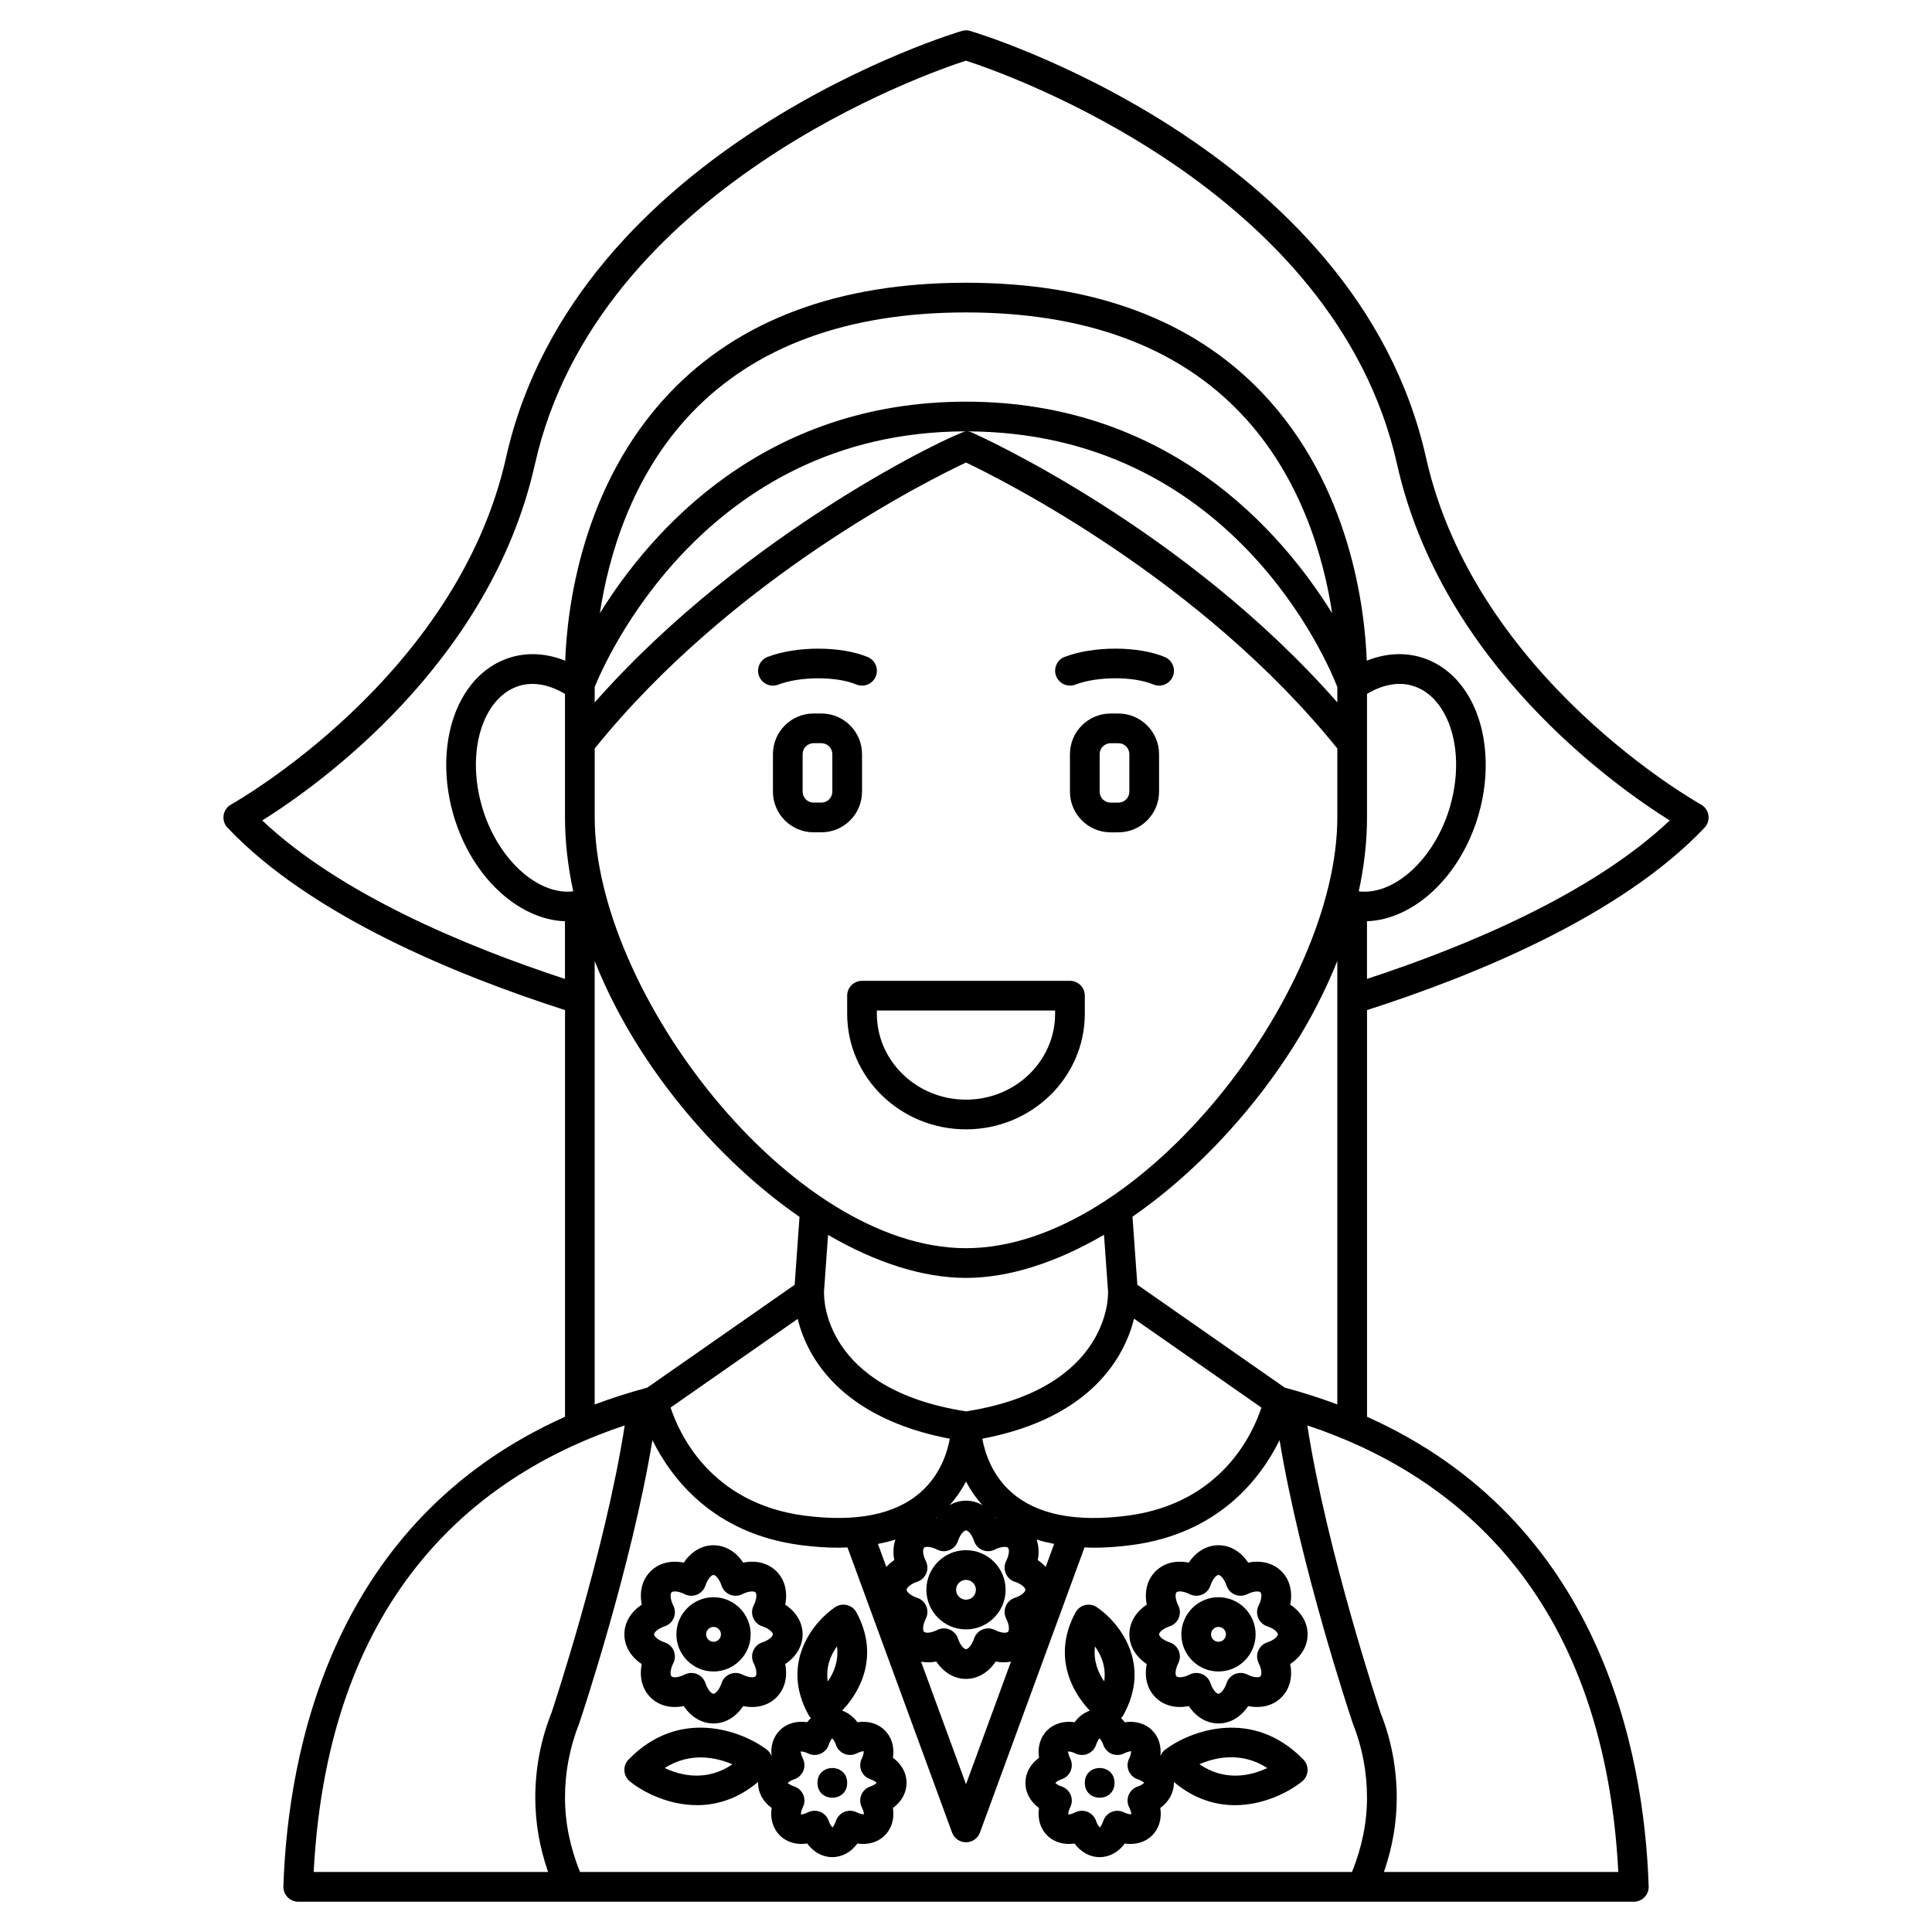 <?xml version="1.0" encoding="UTF-8"?>
<!-- Uploaded to: ICON Repo, www.iconrepo.com, Generator: ICON Repo Mixer Tools -->
<svg fill="#000000" width="800px" height="800px" version="1.1" viewBox="144 144 512 512" xmlns="http://www.w3.org/2000/svg">
 <g>
  <path d="m595.72 363.35c0.84-0.887 1.219-2.106 1.031-3.312-0.188-1.203-0.926-2.25-1.992-2.844-0.594-0.332-59.75-33.445-72.84-91.879-18.527-82.711-120.12-113-121.12-113.2-0.523-0.105-1.066-0.105-1.586 0-1.004 0.207-102.6 30.488-121.12 113.2-13.074 58.34-72.25 91.543-72.844 91.875-1.066 0.586-1.801 1.637-1.988 2.848-0.188 1.203 0.191 2.426 1.031 3.309 21.934 23.148 60.18 38.941 89.445 48.336v107.78c-61.609 27.578-73.426 88.32-74.637 124.44-0.035 1.066 0.363 2.098 1.105 2.871 0.738 0.762 1.762 1.199 2.828 1.199h353.95c1.066 0 2.086-0.434 2.828-1.199 0.738-0.766 1.141-1.801 1.105-2.871-1.211-36.125-13.027-96.859-74.637-124.44v-107.78c29.262-9.395 67.504-25.188 89.445-48.336zm-382.22-1.922c14.664-9.176 60.418-41.531 72.258-94.391 16.473-73.527 104.77-103.92 114.22-106.96 10.148 3.266 97.848 33.703 114.26 106.96 11.844 52.859 57.59 85.215 72.262 94.391-20.637 19.484-53.766 33.316-80.234 41.992v-15.285c12.34-0.422 24.781-11.773 29.543-28.141 3.207-11.012 2.371-22.551-2.246-30.867-3.137-5.656-7.738-9.465-13.305-11.031-4.539-1.27-9.363-0.883-14.055 0.996-0.5-13.633-4.262-46.348-27.652-70.941-18.43-19.391-44.859-29.223-78.555-29.223s-60.125 9.832-78.559 29.227c-23.387 24.598-27.148 57.309-27.652 70.941-4.691-1.883-9.52-2.269-14.055-0.996-5.566 1.562-10.168 5.375-13.305 11.031-4.617 8.312-5.457 19.852-2.246 30.867 4.766 16.363 17.195 27.719 29.543 28.141v15.285c-26.469-8.68-59.598-22.512-80.227-41.996zm269.6 164.22c5.519 33.449 18.711 73.023 19.391 75.027 2.512 6.293 3.781 12.934 3.781 19.738 0 6.672-1.387 13.273-3.981 19.68h-204.58c-2.594-6.406-3.981-13.008-3.981-19.68 0-6.805 1.27-13.445 3.856-19.945 0.605-1.82 13.797-41.375 19.312-74.82 4.945 10.012 16.023 24.781 39.293 27.82 3.504 0.457 6.828 0.688 9.98 0.688 0.828 0 1.617-0.047 2.422-0.078l27.711 75.566c0.574 1.547 2.047 2.578 3.699 2.578 1.648 0 3.125-1.031 3.695-2.578l27.711-75.566c0.805 0.031 1.59 0.078 2.422 0.078 3.152 0 6.484-0.23 9.98-0.688 23.266-3.039 34.348-17.809 39.289-27.82zm-127.7-32.133c0.73 3 2.051 6.672 4.438 10.48 4.762 7.625 14.828 17.285 35.867 21.281-0.656 3.629-2.516 9.598-7.758 14.203-6.688 5.887-17.016 7.957-30.73 6.18-24.984-3.262-33.281-21.871-35.5-28.645zm44.605 43.121c1.109 2.102 2.539 4.231 4.363 6.262-1.332-0.777-2.809-1.203-4.363-1.203s-3.031 0.422-4.359 1.199c1.824-2.031 3.246-4.156 4.359-6.258zm7.637 18.023c1.801-0.906 3.148-0.824 3.496-0.48 0.355 0.359 0.387 1.766-0.484 3.492-0.516 1.023-0.562 2.219-0.121 3.281s1.32 1.879 2.41 2.231c1.828 0.602 2.805 1.625 2.805 2.129s-0.977 1.527-2.805 2.125c-1.09 0.359-1.969 1.172-2.41 2.231-0.441 1.059-0.395 2.258 0.121 3.281 0.871 1.723 0.84 3.133 0.484 3.492-0.344 0.352-1.688 0.43-3.492-0.48-1.02-0.512-2.219-0.559-3.277-0.121-1.062 0.438-1.879 1.32-2.231 2.41-0.609 1.828-1.629 2.805-2.133 2.805s-1.523-0.977-2.125-2.805c-0.359-1.09-1.172-1.973-2.231-2.41-0.484-0.199-0.996-0.301-1.508-0.301-0.609 0-1.219 0.141-1.773 0.422-1.801 0.91-3.144 0.824-3.496 0.48-0.355-0.359-0.387-1.766 0.484-3.492 0.516-1.023 0.562-2.219 0.121-3.281s-1.32-1.879-2.41-2.231c-1.832-0.598-2.809-1.621-2.809-2.125s0.977-1.527 2.805-2.125c1.09-0.359 1.969-1.172 2.41-2.231 0.441-1.059 0.395-2.258-0.121-3.281-0.871-1.723-0.84-3.133-0.484-3.492 0.336-0.355 1.684-0.434 3.492 0.48 1.023 0.52 2.223 0.566 3.277 0.121 1.062-0.438 1.879-1.32 2.231-2.41 0.613-1.832 1.633-2.809 2.137-2.809s1.523 0.977 2.125 2.805c0.359 1.09 1.172 1.973 2.231 2.41 1.059 0.441 2.258 0.395 3.281-0.121zm-15.512-8.359c-0.039-0.008-0.074-0.004-0.113-0.012 0.113-0.09 0.234-0.18 0.352-0.277-0.074 0.102-0.164 0.184-0.238 0.289zm-11.137 11.133c-0.809 0.539-1.496 1.156-2.106 1.82l-2.234-6.094c1.602-0.32 3.164-0.688 4.641-1.16-0.555 1.652-0.691 3.496-0.301 5.434zm11.137 26.887c1.934 2.906 4.75 4.606 7.871 4.606s5.938-1.695 7.871-4.606c1.414 0.285 2.758 0.254 4.039 0.039l-11.906 32.492-11.91-32.488c1.273 0.215 2.625 0.242 4.035-0.043zm28.996-25.066c-0.609-0.66-1.301-1.277-2.109-1.82 0.391-1.941 0.25-3.781-0.301-5.441 1.477 0.473 3.039 0.844 4.641 1.16zm-13.25-12.953c-0.07-0.105-0.16-0.18-0.234-0.289 0.113 0.094 0.23 0.184 0.352 0.277-0.043 0.008-0.078 0.004-0.117 0.012zm34.914-0.633c-13.652 1.77-23.961-0.273-30.66-6.117-5.246-4.578-7.133-10.613-7.809-14.277 29.371-5.582 37.805-22.211 40.215-31.809l33.75 23.551c-2.219 6.789-10.52 25.387-35.496 28.652zm-5.129-59.207c-0.004 0.102-0.035 0.195-0.027 0.301 0.012 0.25 0.617 25.305-37.625 31.266-37.84-5.894-37.656-30.148-37.621-31.285 0.004-0.098-0.027-0.191-0.031-0.293l1.086-15.195c12.59 7.352 25.188 11.402 36.562 11.402 11.363 0 23.961-4.062 36.566-11.43zm-37.656-11.68c-46.566 0-98.398-68.039-98.398-114.14v-18.277c36.574-45.367 88.809-71.285 98.391-75.789 9.75 4.641 62.246 30.945 98.406 75.781v18.285c0 46.109-51.832 114.14-98.398 114.14zm104.08-94.566c1.43-6.633 2.188-13.191 2.188-19.578v-32.742c4.008-2.406 8.16-3.254 11.863-2.219 4.422 1.238 7.09 4.641 8.551 7.273 3.617 6.519 4.203 15.809 1.574 24.844-4.023 13.816-14.77 23.574-24.176 22.422zm-5.684-50.078c-40.504-46.094-94.391-70.426-96.793-71.496-0.477-0.211-0.996-0.309-1.516-0.32 70.012 0.051 95.688 60.996 98.309 67.734zm-98.398-79.691c-53.754 0-83.566 34.359-97.035 56.074 2.285-15.004 8.348-36.324 24.227-52.996 16.891-17.734 41.387-26.727 72.809-26.727s55.918 8.988 72.809 26.727c15.879 16.668 21.938 37.988 24.227 52.996-13.473-21.715-43.281-56.074-97.035-56.074zm-0.074 7.871c-2.66 0.352-58.152 26.262-98.328 71.84v-4.086c2.406-6.012 28.828-67.711 98.328-67.754zm-106.2 69.582v32.738c0 6.383 0.758 12.945 2.184 19.574-9.414 1.129-20.148-8.602-24.172-22.414-2.629-9.043-2.043-18.324 1.574-24.844 1.465-2.633 4.133-6.031 8.551-7.273 3.699-1.035 7.852-0.188 11.863 2.219zm7.871 70.805c6.164 15.449 15.777 30.773 28.34 44.719 8.234 9.137 17.027 16.898 25.941 23.051l-1.285 18.008-39.066 27.258c-4.879 1.32-9.527 2.805-13.934 4.465v-117.5zm7.953 123.05c-5.152 33.406-19.27 75.754-19.348 76.008-2.891 7.227-4.348 14.852-4.348 22.656 0 6.664 1.16 13.258 3.398 19.68h-62.125c3.918-75.078 45.027-105.91 82.422-118.34zm263.32 118.34h-62.117c2.234-6.422 3.394-13.016 3.394-19.68 0-7.805-1.461-15.43-4.266-22.445-0.152-0.453-14.273-42.812-19.43-76.219 37.406 12.441 78.504 43.273 82.418 118.34zm-88.398-128.36-39.066-27.262-1.289-18.039c8.895-6.148 17.676-13.895 25.898-23.016 12.586-13.957 22.215-29.297 28.383-44.75v117.52c-4.398-1.652-9.047-3.137-13.926-4.457z"/>
  <path d="m372.45 353.8v-9.945c0-5.941-4.832-10.773-10.773-10.773h-2.07c-5.938 0-10.77 4.832-10.77 10.77v9.945c0 5.941 4.832 10.773 10.77 10.773h2.07c5.941 0 10.773-4.832 10.773-10.77zm-7.871 0c0 1.598-1.301 2.898-2.902 2.898h-2.07c-1.598 0-2.898-1.301-2.898-2.898v-9.945c0-1.602 1.301-2.902 2.898-2.902h2.07c1.602 0 2.902 1.301 2.902 2.898z"/>
  <path d="m440.39 333.09h-2.07c-5.941 0-10.773 4.832-10.773 10.77v9.945c0 5.941 4.832 10.773 10.773 10.773h2.07c5.938 0 10.773-4.832 10.773-10.77v-9.945c0-5.941-4.836-10.773-10.773-10.773zm2.898 20.719c0 1.598-1.301 2.898-2.898 2.898h-2.07c-1.598 0-2.902-1.301-2.902-2.898v-9.945c0-1.602 1.305-2.902 2.902-2.902h2.07c1.598 0 2.898 1.301 2.898 2.898z"/>
  <path d="m350.24 325.44c5.789-2.227 15.453-2.242 20.676-0.047 1.996 0.832 4.309-0.094 5.156-2.098 0.848-2.004-0.094-4.312-2.098-5.16-7.019-2.961-18.93-2.977-26.555-0.047-2.027 0.781-3.039 3.055-2.262 5.086 0.602 1.562 2.094 2.527 3.676 2.527 0.465 0 0.941-0.082 1.406-0.262z"/>
  <path d="m452.7 318.13c-7.019-2.961-18.93-2.977-26.555-0.047-2.027 0.781-3.039 3.055-2.262 5.086 0.602 1.562 2.094 2.527 3.676 2.527 0.473 0 0.949-0.082 1.414-0.262 5.789-2.227 15.453-2.242 20.676-0.047 2 0.832 4.309-0.094 5.156-2.098 0.84-2.004-0.102-4.312-2.106-5.16z"/>
  <path d="m427.55 403.93h-55.105c-2.172 0-3.938 1.758-3.938 3.938v4.801c0 16.887 14.125 30.621 31.488 30.621 17.363 0 31.488-13.738 31.488-30.621l0.004-4.801c0-2.176-1.766-3.938-3.938-3.938zm-3.938 8.738c0 12.547-10.594 22.75-23.617 22.75-13.023 0-23.617-10.207-23.617-22.75l0.004-0.867h47.23z"/>
  <path d="m314.07 585c-0.688 3.422 0.102 6.613 2.309 8.82 2.211 2.211 5.394 3.008 8.828 2.312 1.934 2.906 4.75 4.606 7.871 4.606 3.121 0 5.938-1.695 7.871-4.606 3.434 0.691 6.617-0.102 8.824-2.312 2.211-2.211 3-5.398 2.309-8.82 2.922-1.938 4.617-4.75 4.617-7.879 0-3.125-1.695-5.938-4.606-7.875 0.688-3.422-0.102-6.613-2.309-8.82-2.211-2.211-5.394-3.008-8.828-2.312-1.934-2.906-4.75-4.606-7.871-4.606s-5.938 1.695-7.871 4.606c-3.434-0.691-6.617 0.098-8.824 2.312-2.211 2.211-3 5.398-2.309 8.82-2.918 1.938-4.617 4.75-4.617 7.875 0 3.129 1.699 5.941 4.606 7.879zm6.074-10.004c1.09-0.359 1.969-1.172 2.41-2.231 0.441-1.059 0.395-2.258-0.121-3.281-0.871-1.723-0.84-3.133-0.484-3.492 0.34-0.355 1.684-0.434 3.492 0.48 1.027 0.52 2.223 0.562 3.277 0.121 1.062-0.438 1.879-1.32 2.231-2.41 0.609-1.828 1.629-2.805 2.133-2.805 0.504 0 1.523 0.977 2.125 2.805 0.359 1.09 1.172 1.973 2.231 2.41s2.258 0.395 3.277-0.121c1.801-0.906 3.152-0.824 3.496-0.48 0.355 0.359 0.387 1.766-0.484 3.492-0.516 1.023-0.562 2.219-0.121 3.281s1.32 1.879 2.41 2.231c1.836 0.602 2.812 1.625 2.812 2.125 0 0.504-0.977 1.527-2.805 2.125-1.09 0.359-1.969 1.172-2.41 2.231-0.441 1.059-0.395 2.258 0.121 3.281 0.871 1.723 0.84 3.133 0.484 3.492-0.344 0.348-1.688 0.43-3.492-0.48-1.02-0.516-2.219-0.559-3.277-0.121-1.062 0.438-1.879 1.32-2.231 2.41-0.613 1.832-1.633 2.809-2.137 2.809-0.504 0-1.523-0.977-2.125-2.805-0.359-1.09-1.172-1.973-2.231-2.41-0.484-0.199-0.996-0.301-1.508-0.301-0.609 0-1.219 0.141-1.773 0.422-1.797 0.91-3.144 0.824-3.496 0.48-0.355-0.359-0.387-1.766 0.484-3.492 0.516-1.023 0.562-2.219 0.121-3.281s-1.32-1.879-2.41-2.231c-1.828-0.602-2.805-1.625-2.805-2.129 0-0.5 0.977-1.523 2.805-2.125z"/>
  <path d="m333.09 586.96c5.422 0 9.84-4.414 9.84-9.84 0-5.43-4.418-9.84-9.84-9.84-5.422 0-9.84 4.414-9.84 9.84 0 5.426 4.418 9.84 9.84 9.84zm0-11.809c1.086 0 1.969 0.887 1.969 1.969 0 1.082-0.883 1.969-1.969 1.969-1.086 0-1.969-0.887-1.969-1.969 0-1.086 0.883-1.969 1.969-1.969z"/>
  <path d="m380.64 609.82c0.43-2.801-0.305-5.406-2.152-7.258-1.852-1.855-4.469-2.57-7.262-2.16-1.094-1.484-2.492-2.512-4.043-3.082 5.008-5.215 9.852-14.758 3.797-26.004-0.527-0.98-1.441-1.691-2.519-1.957-1.07-0.27-2.215-0.066-3.141 0.555-5.828 3.918-14.777 14.984-6.891 28.832 0.121 0.215 0.328 0.363 0.488 0.547-0.348 0.352-0.695 0.691-1.004 1.105-2.805-0.41-5.41 0.309-7.262 2.16-1.758 1.758-2.473 4.207-2.176 6.848-0.266-0.664-0.641-1.277-1.223-1.719-6.824-5.121-23.266-11.184-36.672 2.606-0.777 0.797-1.176 1.887-1.105 2.992 0.07 1.109 0.605 2.137 1.473 2.828 3.734 2.984 10.352 6.269 17.785 6.269 5.231 0 10.867-1.66 16.188-6.168 0 0.09-0.031 0.172-0.031 0.262 0 2.613 1.324 4.981 3.609 6.656-0.43 2.801 0.305 5.406 2.152 7.258 1.855 1.855 4.469 2.578 7.262 2.16 1.68 2.281 4.039 3.606 6.656 3.606 2.617 0 4.977-1.324 6.656-3.606 2.805 0.422 5.41-0.309 7.262-2.16 1.852-1.852 2.582-4.457 2.152-7.258 2.289-1.68 3.609-4.043 3.609-6.656s-1.32-4.981-3.609-6.656zm-60.492 2.731c6.769-4.34 13.641-2.824 17.957-0.992-6.844 4.656-13.68 2.992-17.957 0.992zm45.664-32.246c0.504 3.856-0.855 7.031-2.445 9.312-0.586-3.894 0.805-7.059 2.445-9.312zm8.859 37.125c-1.09 0.359-1.969 1.176-2.406 2.231-0.438 1.062-0.395 2.258 0.121 3.281 0.523 1.031 0.535 1.789 0.633 1.812-0.188 0.078-0.949 0.062-1.977-0.461-1.027-0.516-2.223-0.562-3.281-0.121-1.062 0.438-1.879 1.32-2.234 2.406-0.359 1.098-0.891 1.645-0.832 1.723-0.184-0.082-0.715-0.625-1.074-1.723-0.359-1.086-1.172-1.969-2.234-2.406-0.484-0.199-0.992-0.301-1.504-0.301-0.609 0-1.219 0.141-1.777 0.422-1.031 0.523-1.789 0.535-1.805 0.629-0.074-0.188-0.062-0.949 0.461-1.98 0.516-1.023 0.562-2.219 0.121-3.281-0.438-1.059-1.316-1.879-2.406-2.231-1.094-0.359-1.613-0.863-1.727-0.832 0.082-0.184 0.625-0.715 1.727-1.074 1.09-0.359 1.969-1.176 2.406-2.231 0.438-1.062 0.395-2.258-0.121-3.281-0.523-1.031-0.535-1.789-0.633-1.812 0.195-0.066 0.949-0.059 1.977 0.461 1.031 0.516 2.223 0.562 3.281 0.121 1.062-0.438 1.879-1.32 2.234-2.406 0.359-1.098 0.891-1.645 0.832-1.723 0.184 0.082 0.715 0.625 1.074 1.723 0.359 1.086 1.172 1.969 2.234 2.406 1.059 0.434 2.254 0.395 3.281-0.121 1.031-0.523 1.789-0.535 1.805-0.629 0.074 0.188 0.062 0.949-0.461 1.98-0.516 1.023-0.562 2.219-0.121 3.281 0.438 1.059 1.316 1.879 2.406 2.231 0.914 0.301 1.445 0.715 1.645 0.953-0.203 0.238-0.734 0.652-1.645 0.953z"/>
  <path d="m368.51 616.48c0 5.246-7.875 5.246-7.875 0 0-5.25 7.875-5.25 7.875 0"/>
  <path d="m389.5 565.31c0 5.789 4.707 10.496 10.496 10.496 5.789 0 10.496-4.707 10.496-10.496s-4.707-10.496-10.496-10.496c-5.789-0.004-10.496 4.703-10.496 10.496zm13.125 0c0 1.449-1.176 2.625-2.625 2.625s-2.625-1.176-2.625-2.625 1.176-2.625 2.625-2.625c1.445 0 2.625 1.176 2.625 2.625z"/>
  <path d="m459.04 558.11c-3.434-0.691-6.617 0.098-8.824 2.312-2.211 2.211-3 5.398-2.309 8.82-2.914 1.938-4.613 4.75-4.613 7.875s1.695 5.938 4.606 7.875c-0.688 3.422 0.102 6.613 2.309 8.82 2.211 2.211 5.394 3.008 8.828 2.312 1.934 2.906 4.75 4.606 7.871 4.606s5.938-1.695 7.871-4.606c3.438 0.691 6.621-0.102 8.824-2.312 2.211-2.211 3-5.398 2.309-8.82 2.922-1.934 4.617-4.746 4.617-7.875 0-3.125-1.695-5.938-4.606-7.875 0.688-3.422-0.102-6.613-2.309-8.82-2.211-2.211-5.391-3.008-8.828-2.312-1.934-2.906-4.75-4.606-7.871-4.606-3.125 0-5.941 1.695-7.875 4.606zm9.996 6.07c0.359 1.09 1.172 1.973 2.231 2.41s2.258 0.395 3.277-0.121c1.801-0.906 3.148-0.824 3.496-0.48 0.355 0.359 0.387 1.766-0.484 3.492-0.516 1.023-0.562 2.219-0.121 3.281s1.32 1.879 2.41 2.231c1.836 0.602 2.812 1.625 2.812 2.125 0 0.504-0.977 1.527-2.805 2.125-1.09 0.359-1.969 1.172-2.41 2.231s-0.395 2.258 0.121 3.281c0.871 1.723 0.84 3.133 0.484 3.492-0.34 0.348-1.688 0.43-3.492-0.48-1.02-0.516-2.219-0.559-3.277-0.121-1.062 0.438-1.879 1.32-2.231 2.41-0.613 1.832-1.633 2.809-2.137 2.809s-1.523-0.977-2.125-2.805c-0.359-1.09-1.172-1.973-2.231-2.41-0.484-0.199-0.996-0.301-1.508-0.301-0.609 0-1.219 0.141-1.773 0.422-1.801 0.91-3.144 0.824-3.496 0.48-0.355-0.359-0.387-1.766 0.484-3.492 0.516-1.023 0.562-2.219 0.121-3.281-0.441-1.062-1.32-1.879-2.41-2.231-1.828-0.602-2.805-1.625-2.805-2.129 0-0.504 0.977-1.527 2.805-2.125 1.09-0.359 1.969-1.172 2.41-2.231 0.441-1.059 0.395-2.258-0.121-3.281-0.871-1.723-0.84-3.133-0.484-3.492 0.34-0.355 1.684-0.434 3.492 0.48 1.023 0.52 2.223 0.562 3.277 0.121 1.062-0.438 1.879-1.32 2.231-2.41 0.609-1.828 1.629-2.805 2.133-2.805s1.523 0.977 2.125 2.805z"/>
  <path d="m457.07 577.12c0 5.43 4.418 9.84 9.84 9.84s9.84-4.414 9.84-9.84c0-5.43-4.418-9.84-9.84-9.84s-9.84 4.414-9.84 9.84zm11.809 0c0 1.082-0.883 1.969-1.969 1.969-1.086 0-1.969-0.887-1.969-1.969 0-1.082 0.883-1.969 1.969-1.969 1.086 0.004 1.969 0.887 1.969 1.969z"/>
  <path d="m439.36 616.48c0 5.246-7.871 5.246-7.871 0 0-5.25 7.871-5.25 7.871 0"/>
  <path d="m452.74 607.7c-0.582 0.438-0.961 1.055-1.223 1.719 0.301-2.644-0.418-5.094-2.172-6.848-1.852-1.855-4.461-2.57-7.262-2.16-0.309-0.414-0.656-0.758-1.004-1.109 0.16-0.188 0.367-0.332 0.488-0.547 7.883-13.852-1.062-24.914-6.891-28.832-0.922-0.613-2.062-0.816-3.141-0.555-1.078 0.266-1.992 0.977-2.519 1.957-6.055 11.246-1.207 20.789 3.797 26.004-1.551 0.57-2.949 1.598-4.043 3.082-2.805-0.41-5.41 0.309-7.262 2.16-1.852 1.852-2.582 4.457-2.152 7.258-2.289 1.672-3.613 4.039-3.613 6.652s1.324 4.981 3.609 6.656c-0.43 2.801 0.305 5.406 2.152 7.258 1.855 1.855 4.465 2.578 7.262 2.16 1.684 2.281 4.039 3.606 6.656 3.606s4.977-1.324 6.656-3.606c2.805 0.422 5.41-0.309 7.262-2.16 1.852-1.852 2.582-4.457 2.152-7.258 2.289-1.68 3.609-4.043 3.609-6.656 0-0.086-0.031-0.168-0.031-0.262 5.324 4.512 10.957 6.172 16.188 6.172 7.434 0 14.051-3.285 17.785-6.269 0.867-0.691 1.402-1.719 1.473-2.828 0.07-1.105-0.332-2.195-1.105-2.992-13.402-13.785-29.848-7.723-36.672-2.602zm-18.555-27.367c1.621 2.242 3.008 5.394 2.438 9.266-1.574-2.277-2.922-5.434-2.438-9.266zm11.34 37.102c-1.09 0.359-1.969 1.176-2.406 2.231-0.438 1.062-0.395 2.258 0.121 3.281 0.523 1.031 0.535 1.789 0.633 1.812-0.188 0.078-0.945 0.062-1.977-0.461-1.023-0.516-2.219-0.562-3.281-0.121-1.062 0.441-1.879 1.32-2.234 2.406-0.359 1.098-0.891 1.645-0.832 1.723-0.184-0.082-0.715-0.625-1.074-1.723-0.359-1.086-1.172-1.969-2.234-2.406-0.484-0.199-0.992-0.301-1.504-0.301-0.609 0-1.219 0.141-1.777 0.422-1.031 0.523-1.789 0.535-1.805 0.629-0.074-0.188-0.062-0.949 0.461-1.98 0.516-1.023 0.562-2.219 0.121-3.281-0.438-1.059-1.316-1.879-2.406-2.231-0.914-0.301-1.445-0.715-1.645-0.953 0.199-0.238 0.73-0.652 1.645-0.953 1.09-0.359 1.969-1.176 2.406-2.231 0.438-1.062 0.395-2.258-0.121-3.281-0.523-1.031-0.535-1.789-0.633-1.812 0.195-0.066 0.949-0.059 1.977 0.461 1.023 0.516 2.219 0.562 3.281 0.121s1.879-1.32 2.234-2.406c0.359-1.098 0.891-1.645 0.832-1.723 0.184 0.082 0.715 0.625 1.074 1.723 0.359 1.086 1.172 1.969 2.234 2.406 1.059 0.434 2.258 0.395 3.281-0.121 1.031-0.523 1.789-0.535 1.805-0.629 0.074 0.188 0.062 0.949-0.461 1.98-0.516 1.023-0.562 2.219-0.121 3.281 0.438 1.059 1.316 1.879 2.406 2.231 1.094 0.359 1.641 0.957 1.727 0.832-0.082 0.184-0.625 0.711-1.727 1.074zm16.328-5.894c4.293-1.859 11.172-3.391 18 1.008-4.289 2.012-11.137 3.68-18-1.008z"/>
 </g>
</svg>